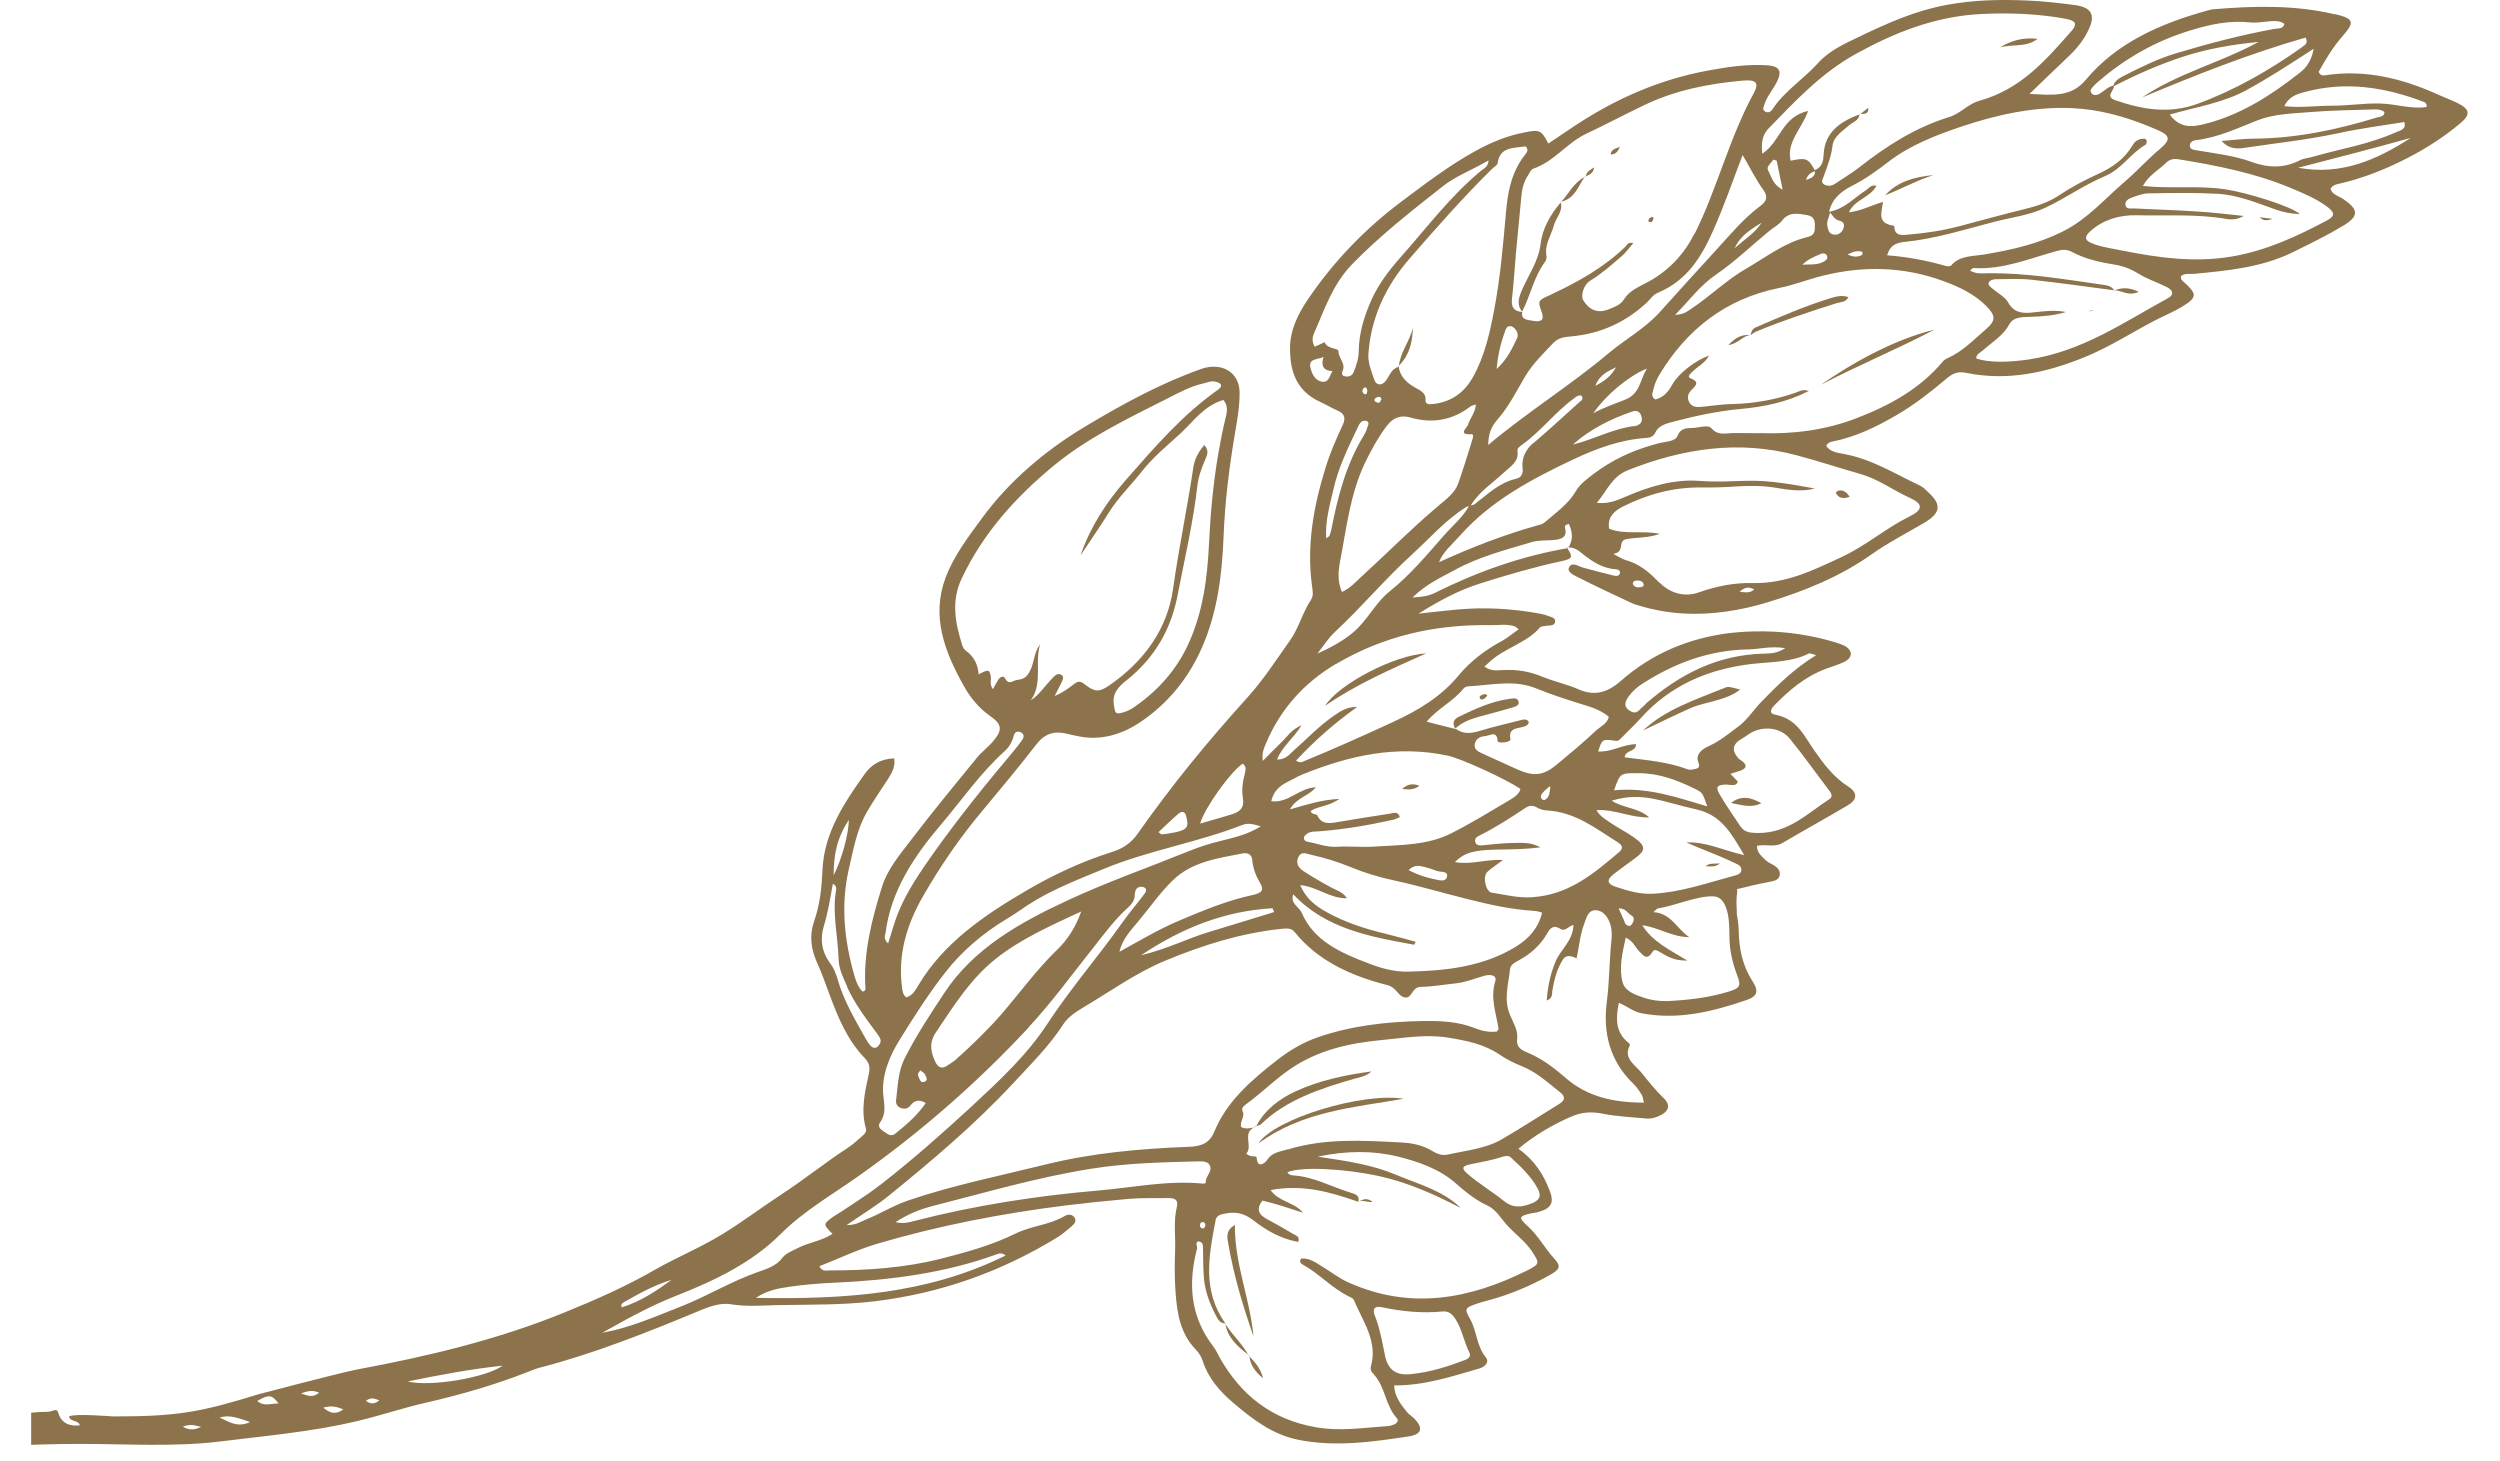 <svg width="77" height="45" viewBox="0 0 77 45" fill="none" xmlns="http://www.w3.org/2000/svg">
<path d="M38.663 34.696L38.681 34.708C38.657 34.712 38.633 34.715 38.606 34.723C38.625 34.715 38.643 34.707 38.665 34.698" fill="#8C734C"/>
<path d="M70.36 0.736C70.326 0.895 70.171 0.872 70.057 0.889C69.025 1.076 68.016 1.343 67.02 1.642C66.452 1.813 65.928 2.073 65.406 2.339C65.27 2.41 65.135 2.49 65.091 2.637C64.926 2.672 64.823 2.793 64.692 2.872C64.614 2.924 64.517 2.955 64.44 2.893C64.331 2.797 64.429 2.718 64.49 2.642C64.536 2.593 64.587 2.547 64.642 2.501C65.466 1.791 66.403 1.256 67.49 0.929C68.079 0.749 68.67 0.623 69.301 0.69C69.477 0.711 69.662 0.677 69.842 0.662C70.022 0.648 70.202 0.619 70.36 0.736ZM66.151 3.877C66.256 3.921 66.361 3.965 66.468 4.011C66.854 4.184 66.855 4.308 66.524 4.589C66.142 4.908 65.808 5.284 65.434 5.603C64.824 6.125 64.3 6.743 63.551 7.121C62.798 7.504 61.977 7.693 61.132 7.835C60.777 7.896 60.358 7.862 60.092 8.179C60.069 8.206 59.982 8.205 59.934 8.192C59.348 8.025 58.752 7.91 58.124 7.863C58.206 7.565 58.396 7.476 58.654 7.452C59.613 7.357 60.522 7.064 61.442 6.827C61.964 6.692 62.5 6.633 62.996 6.398C63.623 6.102 64.181 5.703 64.82 5.431C65.353 5.208 65.609 4.733 66.076 4.462C66.107 4.443 66.127 4.373 66.118 4.334C66.105 4.295 66.081 4.278 66.053 4.273C66.021 4.269 65.983 4.275 65.941 4.283C65.802 4.304 65.73 4.395 65.667 4.499C65.426 4.9 65.056 5.164 64.6 5.368C64.18 5.558 63.771 5.78 63.395 6.032C63.076 6.24 62.727 6.349 62.358 6.44C61.693 6.603 61.034 6.785 60.375 6.96C59.867 7.095 59.351 7.177 58.826 7.221C58.628 7.237 58.361 7.301 58.345 6.987C58.344 6.971 58.326 6.951 58.317 6.948C57.807 6.882 57.952 6.548 57.998 6.218C57.636 6.322 57.342 6.492 56.947 6.54C57.117 6.145 57.616 6.081 57.794 5.722C57.629 5.68 57.565 5.795 57.48 5.854C57.106 6.088 56.819 6.438 56.334 6.523C56.42 6.153 56.664 5.916 57.038 5.725C57.445 5.521 57.818 5.25 58.175 4.975C58.838 4.468 59.622 4.166 60.413 3.898C61.506 3.532 62.636 3.281 63.816 3.33C64.638 3.367 65.407 3.578 66.147 3.876M60.956 3.107C60.614 3.2 60.395 3.494 60.036 3.604C58.992 3.927 58.112 4.492 57.285 5.139C57.043 5.331 56.766 5.491 56.506 5.668C56.408 5.733 56.297 5.735 56.198 5.689C56.065 5.62 56.139 5.518 56.172 5.43C56.279 5.122 56.403 4.82 56.442 4.489C56.473 4.21 56.733 4.053 56.941 3.868C57.058 3.762 57.262 3.714 57.269 3.525C56.649 3.754 56.198 4.099 56.168 4.756C56.157 4.946 56.135 5.148 55.893 5.239C55.691 4.872 55.628 4.851 55.151 4.95C55.015 4.378 55.496 3.967 55.69 3.417C54.876 3.596 54.846 4.362 54.278 4.735C54.243 4.422 54.272 4.167 54.466 3.963C55.288 3.119 56.087 2.251 57.169 1.656C58.352 1.001 59.617 0.498 61.023 0.432C61.889 0.389 62.761 0.422 63.618 0.577C63.938 0.638 63.998 0.738 63.788 0.971C63.008 1.852 62.244 2.75 60.965 3.103M52.19 7.193C51.883 7.808 51.417 8.328 50.755 8.686C50.483 8.834 50.182 8.947 50.011 9.231C49.918 9.385 49.709 9.466 49.524 9.536C49.207 9.656 48.95 9.551 48.763 9.248C48.676 9.109 48.779 8.765 48.971 8.651C49.319 8.441 49.613 8.176 49.916 7.92C50.061 7.802 50.164 7.647 50.307 7.49C50.139 7.439 50.111 7.552 50.053 7.606C49.401 8.237 48.602 8.684 47.766 9.075C47.364 9.26 47.356 9.246 47.488 9.623C47.564 9.842 47.485 9.929 47.225 9.882C47.066 9.851 46.836 9.863 46.886 9.612C46.886 9.612 46.891 9.614 46.895 9.615L46.885 9.61C46.61 9.586 46.543 9.442 46.568 9.209C46.622 8.741 46.651 8.269 46.691 7.797C46.744 7.214 46.801 6.629 46.858 6.045C46.879 5.817 46.932 5.595 47.068 5.393C47.114 5.323 47.152 5.223 47.221 5.197C47.874 4.974 48.245 4.41 48.856 4.12C49.464 3.832 50.057 3.516 50.668 3.226C51.609 2.777 52.632 2.575 53.683 2.482C54.084 2.446 54.187 2.551 54.022 2.86C53.259 4.253 52.899 5.785 52.199 7.196M46.99 4.507C47.108 4.634 47.007 4.713 46.955 4.786C46.547 5.315 46.441 5.913 46.384 6.541C46.295 7.54 46.211 8.548 46.022 9.536C45.888 10.247 45.73 10.975 45.354 11.639C45.093 12.089 44.71 12.378 44.144 12.443C44.034 12.456 43.897 12.466 43.907 12.326C43.924 12.1 43.756 12.035 43.58 11.934C43.321 11.789 43.118 11.587 43.08 11.296C42.848 11.362 42.804 11.566 42.687 11.724C42.562 11.887 42.389 11.879 42.327 11.695C42.241 11.435 42.128 11.181 42.147 10.893C42.227 9.803 42.657 8.846 43.398 7.985C44.222 7.035 45.05 6.094 45.955 5.201C46.015 5.142 46.121 5.088 46.128 5.021C46.192 4.515 46.63 4.564 46.99 4.507ZM45.847 4.943C45.842 5.134 45.696 5.192 45.607 5.266C44.656 6.057 43.941 7.021 43.14 7.921C42.774 8.335 42.456 8.755 42.237 9.245C42.012 9.751 41.857 10.262 41.849 10.809C41.848 11.039 41.775 11.259 41.688 11.474C41.642 11.581 41.525 11.617 41.416 11.588C41.293 11.559 41.339 11.468 41.366 11.389C41.433 11.179 41.222 11.018 41.221 10.805C41.218 10.722 40.862 10.75 40.801 10.539C40.709 10.578 40.616 10.623 40.491 10.679C40.4 10.511 40.419 10.382 40.473 10.261C40.801 9.526 41.038 8.768 41.645 8.139C42.498 7.261 43.464 6.506 44.432 5.742C44.836 5.421 45.346 5.234 45.846 4.94M40.765 10.99C40.674 11.273 40.767 11.42 41.042 11.431C40.949 11.568 40.933 11.784 40.728 11.758C40.503 11.728 40.406 11.512 40.361 11.324C40.288 11.031 40.602 11.081 40.766 10.992M42.435 12.228C42.49 12.211 42.547 12.242 42.547 12.292C42.547 12.329 42.504 12.368 42.478 12.412C42.424 12.395 42.359 12.385 42.344 12.357C42.308 12.288 42.373 12.247 42.435 12.228ZM41.959 12.056C41.971 12.027 41.974 11.969 42.005 11.949C42.066 11.906 42.099 11.963 42.11 12.006C42.116 12.047 42.11 12.114 42.082 12.133C42.031 12.164 41.986 12.122 41.961 12.059M42.725 13.106C42.896 12.872 43.145 12.774 43.424 12.856C44.13 13.06 44.745 12.938 45.298 12.514C45.324 12.492 45.364 12.489 45.456 12.457C45.444 12.709 45.272 12.882 45.215 13.085C45.188 13.17 44.88 13.401 45.324 13.374C45.397 13.37 45.368 13.48 45.349 13.539C45.205 13.991 45.072 14.448 44.911 14.897C44.808 15.184 44.536 15.382 44.307 15.576C43.471 16.278 42.721 17.044 41.921 17.771C41.746 17.933 41.588 18.113 41.332 18.234C41.193 17.915 41.216 17.598 41.271 17.308C41.471 16.282 41.578 15.238 42.035 14.269C42.228 13.868 42.447 13.472 42.721 13.104M42.081 12.963C42.14 12.976 42.163 13.034 42.143 13.083C42.106 13.193 42.074 13.304 42.012 13.401C41.453 14.311 41.201 15.308 41.004 16.315C40.992 16.378 40.973 16.443 40.947 16.502C40.936 16.523 40.9 16.541 40.846 16.581C40.814 16.051 40.956 15.566 41.068 15.08C41.219 14.402 41.526 13.78 41.823 13.153C41.848 13.092 41.885 13.032 41.936 12.987C41.964 12.962 42.035 12.953 42.08 12.961M43.504 17.064C44.036 16.581 44.503 16.034 45.126 15.638C45.159 15.614 45.206 15.597 45.246 15.581C45.06 15.929 44.74 16.188 44.479 16.486C43.95 17.086 43.444 17.7 42.805 18.211C42.344 18.58 42.121 19.112 41.664 19.489C41.345 19.755 40.98 19.948 40.576 20.131C40.758 19.903 40.91 19.654 41.123 19.457C41.95 18.688 42.667 17.823 43.507 17.063M41.151 20.451C42.592 19.6 44.176 19.227 45.889 19.255C46.14 19.261 46.398 19.21 46.645 19.289C46.677 19.299 46.7 19.33 46.775 19.38C46.575 19.521 46.431 19.649 46.264 19.739C45.742 20.019 45.281 20.374 44.926 20.803C44.389 21.454 43.693 21.874 42.906 22.237C41.987 22.663 41.064 23.074 40.125 23.461C40.079 23.48 40.023 23.496 39.917 23.429C40.481 22.818 41.105 22.27 41.801 21.776C41.489 21.761 41.278 21.91 41.065 22.057C40.618 22.366 40.258 22.756 39.855 23.108C39.718 23.226 39.614 23.394 39.333 23.394C39.489 22.988 39.845 22.741 40.087 22.339C39.769 22.472 39.649 22.688 39.481 22.849C39.297 23.028 39.121 23.209 38.894 23.436C38.858 23.208 38.926 23.051 38.992 22.896C39.423 21.877 40.128 21.052 41.143 20.451M39.647 24.086C39.807 24.012 39.956 23.916 40.118 23.852C41.546 23.273 43.018 22.937 44.596 23.275C45.019 23.368 46.398 24.002 46.83 24.3C46.79 24.462 46.635 24.561 46.491 24.645C45.9 24.994 45.317 25.353 44.703 25.664C43.968 26.04 43.13 26.023 42.321 26.075C41.94 26.1 41.558 26.057 41.18 26.081C40.857 26.101 40.58 25.978 40.275 25.927C40.201 25.914 40.147 25.859 40.162 25.788C40.174 25.746 40.22 25.703 40.258 25.677C40.366 25.602 40.496 25.615 40.623 25.605C41.398 25.547 42.166 25.414 42.925 25.245C42.991 25.227 43.051 25.192 43.116 25.165C43.059 24.976 42.914 25.043 42.807 25.061C42.273 25.143 41.735 25.227 41.201 25.319C40.944 25.366 40.706 25.398 40.576 25.118C40.543 25.055 40.391 25.101 40.372 24.978C40.602 24.821 40.922 24.845 41.254 24.605C40.689 24.635 40.255 24.78 39.731 24.929C39.934 24.56 40.312 24.523 40.529 24.247C39.993 24.276 39.691 24.743 39.155 24.677C39.212 24.404 39.389 24.211 39.648 24.089M38.277 23.52C38.393 23.606 38.37 23.72 38.34 23.83C38.269 24.083 38.24 24.345 38.283 24.601C38.327 24.866 38.198 25.001 37.952 25.077C37.65 25.173 37.34 25.256 36.963 25.367C37.11 24.863 37.92 23.75 38.277 23.52ZM36.529 25.123C36.625 25.461 36.575 25.553 36.205 25.634C36.067 25.665 35.927 25.683 35.785 25.698C35.763 25.701 35.734 25.666 35.682 25.63C35.89 25.438 36.084 25.242 36.298 25.061C36.385 24.984 36.489 24.981 36.532 25.122M38.263 25.409C38.454 25.336 38.612 25.388 38.832 25.451C38.44 25.7 38.021 25.794 37.605 25.898C37.252 25.982 36.912 26.094 36.581 26.229C35.345 26.73 34.073 27.176 32.868 27.738C31.385 28.427 29.979 29.223 29.084 30.584C28.649 31.242 28.217 31.899 27.865 32.594C27.657 33.009 27.654 33.452 27.599 33.887C27.586 33.994 27.632 34.083 27.745 34.126C27.857 34.167 27.96 34.151 28.035 34.056C28.153 33.901 28.292 33.843 28.513 33.973C28.265 34.341 27.931 34.629 27.585 34.909C27.453 35.016 27.363 34.945 27.256 34.875C27.134 34.791 27.005 34.71 27.112 34.561C27.302 34.292 27.234 34.023 27.205 33.728C27.15 33.116 27.392 32.535 27.721 32.006C28.155 31.311 28.596 30.613 29.108 29.959C29.616 29.304 30.265 28.748 31.008 28.302C31.234 28.166 31.448 28.016 31.663 27.872C32.389 27.399 33.207 27.09 34.015 26.754C35.39 26.188 36.886 25.949 38.266 25.408M26.086 30.385C26.319 30.915 26.681 31.382 27.028 31.854C27.123 31.987 27.163 32.064 27.074 32.189C26.993 32.301 26.897 32.297 26.813 32.207C26.756 32.147 26.711 32.075 26.669 32.001C26.335 31.408 25.985 30.819 25.8 30.167C25.749 29.996 25.686 29.824 25.574 29.674C25.301 29.313 25.253 28.918 25.378 28.508C25.506 28.089 25.572 27.66 25.652 27.221C25.759 27.277 25.762 27.347 25.753 27.408C25.625 28.124 25.808 28.83 25.829 29.544C25.837 29.841 25.971 30.113 26.093 30.386M28.486 33.09C28.529 33.173 28.604 33.28 28.458 33.325C28.355 33.358 28.325 33.242 28.294 33.174C28.262 33.113 28.267 33.05 28.347 32.966C28.415 33.025 28.468 33.047 28.488 33.086M32.554 29.258C31.923 29.87 31.422 30.566 30.858 31.221C30.423 31.721 29.944 32.185 29.444 32.631C29.368 32.7 29.275 32.752 29.189 32.812C29.014 32.936 28.897 32.884 28.812 32.714C28.666 32.403 28.606 32.121 28.829 31.791C29.374 30.985 29.876 30.16 30.678 29.524C31.457 28.907 32.38 28.503 33.301 28.073C33.143 28.528 32.895 28.932 32.555 29.26M31.682 31.639C32.392 30.875 32.993 30.046 33.633 29.241C33.988 28.791 34.325 28.326 34.762 27.934C34.87 27.838 34.937 27.729 34.949 27.592C34.956 27.528 34.954 27.458 34.986 27.404C35.029 27.322 35.132 27.296 35.218 27.324C35.34 27.364 35.302 27.457 35.255 27.524C35.033 27.82 34.787 28.105 34.573 28.408C33.827 29.463 32.967 30.452 32.258 31.536C31.629 32.498 30.766 33.299 29.907 34.095C29.011 34.919 28.095 35.732 27.119 36.489C26.734 36.789 26.316 37.045 25.911 37.32C25.821 37.378 25.727 37.427 25.642 37.489C25.35 37.706 25.351 37.716 25.642 38.003C25.314 38.222 24.902 38.266 24.56 38.446C24.389 38.535 24.206 38.595 24.084 38.757C23.913 38.984 23.623 39.082 23.358 39.173C22.526 39.461 21.791 39.917 20.976 40.239C20.183 40.548 19.411 40.895 18.55 41.05C19.296 40.629 20.038 40.217 20.855 39.898C22.038 39.432 23.171 38.883 24.052 38.001C24.748 37.304 25.623 36.802 26.433 36.23C28.362 34.867 30.108 33.339 31.685 31.644M20.685 39.419C20.22 39.759 19.736 40.083 19.15 40.268C19.116 40.175 19.158 40.14 19.204 40.114C19.672 39.85 20.137 39.584 20.685 39.419ZM23.288 39.969C23.646 39.734 23.976 39.684 24.292 39.636C24.772 39.563 25.26 39.527 25.747 39.505C27.434 39.426 29.094 39.213 30.676 38.641C30.75 38.617 30.83 38.563 30.975 38.668C28.581 39.857 26.014 40.028 23.286 39.973M26.073 37.734C26.567 37.392 27.002 37.132 27.384 36.82C28.713 35.74 30.02 34.638 31.174 33.398C31.731 32.797 32.317 32.22 32.755 31.54C32.904 31.312 33.15 31.159 33.39 31.014C34.221 30.52 35.003 29.953 35.915 29.578C37.054 29.107 38.233 28.734 39.49 28.606C39.644 28.592 39.769 28.58 39.878 28.71C40.593 29.596 41.613 30.059 42.744 30.345C43.012 30.415 43.053 30.681 43.265 30.721C43.501 30.764 43.472 30.404 43.757 30.396C44.117 30.39 44.477 30.324 44.837 30.288C45.146 30.256 45.428 30.135 45.72 30.053C45.894 30.007 46.113 30.023 46.054 30.227C45.897 30.728 46.075 31.194 46.155 31.674C46.161 31.698 46.131 31.728 46.108 31.771C45.873 31.802 45.637 31.752 45.428 31.668C44.913 31.462 44.369 31.44 43.829 31.447C42.718 31.467 41.622 31.588 40.578 31.952C40.113 32.113 39.704 32.365 39.34 32.646C38.541 33.268 37.781 33.928 37.406 34.845C37.266 35.19 37.033 35.305 36.633 35.321C35.129 35.377 33.627 35.51 32.169 35.875C30.77 36.221 29.354 36.505 27.992 36.967C27.513 37.127 27.098 37.396 26.633 37.577C26.488 37.638 26.359 37.736 26.069 37.733M27.579 37.644C27.966 37.393 28.339 37.244 28.733 37.143C30.352 36.731 31.956 36.258 33.623 35.995C34.714 35.821 35.819 35.797 36.922 35.77C37.059 35.767 37.234 35.771 37.278 35.935C37.319 36.117 37.109 36.252 37.138 36.439C37.138 36.439 37.077 36.458 37.045 36.455C35.962 36.348 34.903 36.576 33.84 36.667C31.927 36.831 30.035 37.124 28.179 37.601C28.011 37.645 27.841 37.702 27.577 37.641M37.434 37.602C37.464 37.444 37.564 37.405 37.764 37.372C38.122 37.31 38.358 37.396 38.622 37.6C38.965 37.865 39.34 38.089 39.788 38.208C39.852 38.222 39.917 38.239 39.983 38.252C40.044 38.094 39.928 38.059 39.844 38.013C39.571 37.854 39.3 37.694 39.022 37.547C38.754 37.406 38.692 37.23 38.88 36.978C39.297 37.074 39.711 37.214 40.132 37.352C39.883 37.031 39.38 37.016 39.136 36.655C40.115 36.468 40.978 36.714 41.836 37.016C41.958 36.948 42.095 37.032 42.281 37.022C42.079 36.863 41.959 36.957 41.836 37.016C41.895 36.805 41.712 36.771 41.563 36.722C40.987 36.544 40.453 36.238 39.823 36.202C39.754 36.197 39.681 36.173 39.653 36.104C40.105 35.921 41.42 35.998 42.445 36.217C43.361 36.414 44.18 36.786 44.991 37.206C44.444 36.666 43.68 36.472 42.983 36.177C42.259 35.873 41.467 35.756 40.586 35.625C41.481 35.436 42.299 35.437 43.056 35.623C43.696 35.78 44.357 36.013 44.856 36.462C45.141 36.715 45.438 36.955 45.793 37.12C46.069 37.247 46.199 37.483 46.371 37.684C46.627 37.982 46.962 38.21 47.181 38.537C47.419 38.903 47.44 38.928 47.035 39.131C45.271 40.009 43.457 40.358 41.54 39.503C41.244 39.374 41.002 39.175 40.732 39.015C40.529 38.891 40.338 38.741 40.076 38.763C40.067 38.774 40.063 38.782 40.058 38.794C40.007 38.897 40.103 38.938 40.161 38.971C40.65 39.248 41.021 39.667 41.529 39.923C41.591 39.955 41.678 39.986 41.698 40.038C41.973 40.693 42.438 41.315 42.227 42.072C42.195 42.183 42.237 42.25 42.313 42.33C42.675 42.725 42.661 43.284 43.027 43.685C43.09 43.756 43.022 43.842 42.928 43.878C42.879 43.899 42.824 43.915 42.77 43.921C42.031 43.971 41.284 44.091 40.55 43.963C39.149 43.727 38.205 42.941 37.575 41.827C37.507 41.711 37.457 41.586 37.377 41.482C36.656 40.548 36.589 39.529 36.868 38.463C36.886 38.389 36.809 38.306 36.889 38.235C37.041 38.239 37.05 38.33 37.052 38.434C37.057 38.725 37.057 39.022 37.076 39.312C37.104 39.742 37.252 40.143 37.455 40.527C37.514 40.641 37.573 40.761 37.74 40.758C37.025 39.755 37.228 38.68 37.437 37.607M37.048 37.639C37.105 37.648 37.133 37.687 37.124 37.742C37.116 37.792 37.1 37.833 37.036 37.839C36.977 37.82 36.957 37.781 36.958 37.733C36.963 37.684 36.986 37.634 37.049 37.641M42.658 41.746C42.626 41.604 42.599 41.457 42.553 41.24C42.507 41.043 42.451 40.776 42.342 40.514C42.271 40.342 42.318 40.207 42.564 40.263C43.179 40.393 43.804 40.456 44.435 40.393C44.611 40.377 44.728 40.473 44.82 40.614C45.034 40.94 45.085 41.32 45.256 41.657C45.312 41.765 45.243 41.841 45.127 41.886C44.592 42.09 44.048 42.264 43.467 42.322C42.984 42.373 42.755 42.192 42.654 41.745M39.656 35.401C39.419 35.473 39.168 35.494 39.025 35.733C38.985 35.8 38.726 36.023 38.706 35.66C38.702 35.594 38.58 35.626 38.513 35.606C38.468 35.591 38.428 35.557 38.383 35.536C38.601 35.306 38.251 34.912 38.623 34.726C38.49 34.752 38.358 34.78 38.231 34.715C38.171 34.541 38.357 34.402 38.273 34.231C38.231 34.151 38.286 34.077 38.366 34.02C38.843 33.675 39.251 33.261 39.743 32.923C40.584 32.348 41.543 32.128 42.569 32.032C43.252 31.969 43.927 31.845 44.621 31.962C45.178 32.053 45.715 32.162 46.183 32.479C46.381 32.615 46.608 32.733 46.837 32.823C47.317 33.01 47.668 33.339 48.048 33.639C48.201 33.76 48.222 33.88 48.035 33.995C47.437 34.361 46.852 34.745 46.244 35.097C45.744 35.384 45.151 35.434 44.591 35.561C44.428 35.595 44.278 35.55 44.13 35.46C43.842 35.28 43.514 35.205 43.16 35.188C41.984 35.127 40.81 35.052 39.665 35.404M46.317 36.988C45.956 36.697 45.541 36.452 45.191 36.147C45.01 35.986 45.032 35.913 45.283 35.861C45.621 35.791 45.96 35.736 46.275 35.628C46.37 35.608 46.456 35.579 46.535 35.651C46.852 35.943 47.161 36.236 47.361 36.608C47.485 36.839 47.422 36.971 47.159 37.071C46.864 37.181 46.608 37.224 46.317 36.988ZM48.233 33.207C47.867 32.891 47.48 32.594 47.01 32.403C46.805 32.319 46.702 32.214 46.728 31.991C46.762 31.723 46.597 31.485 46.501 31.242C46.308 30.769 46.462 30.306 46.511 29.843C46.523 29.716 46.644 29.652 46.752 29.593C47.134 29.389 47.438 29.123 47.645 28.763C47.725 28.621 47.822 28.46 48.06 28.609C48.207 28.703 48.303 28.528 48.462 28.488C48.456 28.967 48.064 29.246 47.909 29.618C47.752 30.002 47.67 30.387 47.638 30.816C47.828 30.743 47.797 30.624 47.811 30.52C47.868 30.183 47.949 29.848 48.142 29.547C48.221 29.424 48.359 29.415 48.558 29.518C48.64 29.163 48.661 28.806 48.789 28.466C48.858 28.282 48.903 28.03 49.15 28.035C49.385 28.041 49.529 28.254 49.598 28.471C49.646 28.63 49.649 28.794 49.632 28.957C49.566 29.589 49.573 30.224 49.489 30.857C49.37 31.798 49.57 32.676 50.322 33.395C50.419 33.489 50.495 33.606 50.565 33.718C50.598 33.769 50.6 33.838 50.633 33.96C49.683 33.963 48.882 33.772 48.228 33.205M49.978 30.26C49.855 29.805 49.971 29.351 50.071 28.878C50.312 28.989 50.354 29.164 50.472 29.283C50.604 29.414 50.721 29.611 50.9 29.313C50.958 29.215 51.053 29.283 51.133 29.327C51.352 29.455 51.569 29.597 51.968 29.585C51.409 29.245 50.896 29.001 50.582 28.498C51.099 28.568 51.495 28.861 52.029 28.864C51.627 28.59 51.483 28.137 50.927 28.093C51.01 28.021 51.029 27.986 51.057 27.981C51.575 27.903 52.264 27.59 52.771 27.607C53.039 27.617 53.159 27.87 53.218 28.156C53.267 28.402 53.264 28.68 53.266 28.828C53.267 29.243 53.352 29.636 53.5 30.023C53.632 30.373 53.605 30.435 53.201 30.554C52.611 30.73 52.002 30.8 51.385 30.832C51.124 30.843 50.867 30.81 50.635 30.731C50.364 30.642 50.051 30.53 49.98 30.263M50.892 27.527C50.493 27.546 50.139 27.434 49.784 27.32C49.487 27.225 49.474 27.098 49.712 26.914C49.921 26.753 50.132 26.603 50.343 26.447C50.695 26.192 50.703 26.063 50.338 25.801C50.099 25.628 49.825 25.499 49.583 25.328C49.447 25.232 49.284 25.149 49.171 24.953C49.738 24.918 50.212 25.189 50.795 25.177C50.465 24.873 50.021 24.901 49.639 24.662C50.107 24.517 50.511 24.523 50.908 24.6C51.349 24.685 51.776 24.827 52.218 24.922C53.027 25.093 53.326 25.676 53.721 26.338C53.049 26.184 52.531 25.915 51.937 25.948C52.419 26.161 52.908 26.331 53.368 26.553C53.479 26.608 53.626 26.645 53.634 26.776C53.645 26.92 53.486 26.953 53.374 26.983C52.558 27.203 51.762 27.483 50.897 27.528M53.617 25.47C53.391 25.136 53.162 24.803 52.961 24.459C52.832 24.232 52.885 24.176 53.167 24.163C53.203 24.161 53.237 24.174 53.275 24.175C53.363 24.179 53.456 24.2 53.511 24.11C53.519 24.096 53.524 24.07 53.517 24.063C53.462 24.002 53.402 23.943 53.297 23.835C53.432 23.792 53.513 23.768 53.596 23.74C53.77 23.677 53.832 23.587 53.673 23.454C53.633 23.42 53.581 23.398 53.547 23.362C53.323 23.114 53.361 22.908 53.661 22.744C53.722 22.711 53.78 22.67 53.837 22.629C54.237 22.343 54.818 22.38 55.121 22.746C55.549 23.269 55.936 23.819 56.344 24.354C56.415 24.446 56.453 24.541 56.347 24.612C55.665 25.054 55.084 25.662 54.14 25.656C53.929 25.653 53.736 25.643 53.618 25.466M53.538 22.377C53.245 22.6 52.963 22.83 52.623 22.983C52.376 23.093 52.222 23.266 52.308 23.476C52.385 23.674 52.269 23.668 52.15 23.698C52.102 23.707 52.035 23.715 51.988 23.698C51.367 23.462 50.704 23.412 50.041 23.326C50.055 23.093 50.386 23.168 50.393 22.921C49.986 22.923 49.631 23.173 49.223 23.145C49.345 22.766 49.346 22.759 49.75 22.816C49.847 22.83 49.877 22.787 49.922 22.744C50.126 22.537 50.337 22.337 50.535 22.119C51.427 21.127 52.597 20.6 53.984 20.447C54.576 20.381 55.181 20.398 55.725 20.123C55.746 20.114 55.793 20.138 55.937 20.179C55.25 20.602 54.759 21.095 54.271 21.593C54.02 21.847 53.84 22.149 53.542 22.378M54.986 19.963C54.719 20.136 54.511 20.125 54.316 20.132C52.87 20.171 51.725 20.783 50.717 21.651C50.679 21.687 50.65 21.733 50.608 21.761C50.495 21.846 50.42 22.026 50.212 21.9C49.973 21.757 50.062 21.588 50.174 21.436C50.285 21.289 50.418 21.162 50.588 21.057C51.568 20.43 52.631 20.021 53.855 20.002C54.189 19.997 54.524 19.89 54.986 19.963ZM50.44 23.814C51.082 23.808 51.643 24.022 52.185 24.287C52.446 24.414 52.44 24.424 52.583 24.836C51.644 24.558 50.751 24.24 49.712 24.341C49.905 23.801 49.904 23.815 50.44 23.814ZM47.491 24.614C47.412 24.526 47.462 24.441 47.725 24.219C47.731 24.23 47.756 24.243 47.751 24.255C47.721 24.392 47.741 24.546 47.585 24.635C47.566 24.65 47.51 24.636 47.488 24.615M50.008 28.323C49.965 28.219 49.917 28.118 49.855 27.979C50.067 27.967 50.128 28.128 50.245 28.194C50.348 28.248 50.331 28.36 50.27 28.453C50.254 28.48 50.223 28.513 50.199 28.517C50.054 28.52 50.047 28.412 50.011 28.322M39.194 27.977C39.213 28.013 39.227 28.054 39.242 28.092C38.575 28.294 37.912 28.504 37.246 28.702C36.577 28.902 35.962 29.227 35.141 29.423C36.421 28.572 37.718 28.059 39.193 27.974M34.478 29.316C34.562 28.936 34.832 28.647 35.078 28.355C35.426 27.942 35.725 27.499 36.122 27.114C36.715 26.538 37.5 26.438 38.275 26.285C38.453 26.252 38.561 26.338 38.57 26.493C38.592 26.737 38.671 26.96 38.805 27.184C38.937 27.402 38.883 27.5 38.593 27.563C37.794 27.736 37.06 28.041 36.319 28.355C35.677 28.627 35.093 28.977 34.475 29.317M44.571 26.986C44.536 27.193 44.309 27.102 44.168 27.077C43.905 27.025 43.654 26.938 43.384 26.801C43.566 26.617 43.727 26.668 43.881 26.704C44.001 26.732 44.119 26.773 44.237 26.819C44.357 26.87 44.596 26.817 44.572 26.989M47.271 28.056C47.341 28.06 47.41 28.085 47.497 28.109C47.385 28.579 47.093 28.913 46.674 29.167C45.667 29.778 44.518 29.905 43.348 29.926C42.946 29.933 42.554 29.827 42.188 29.686C41.313 29.358 40.465 28.987 40.093 28.113C40.014 27.93 39.731 27.833 39.832 27.544C40.823 28.601 42.192 28.854 43.559 29.098C43.574 29.068 43.587 29.036 43.602 29.006C43.301 28.926 43.001 28.839 42.701 28.766C42.063 28.614 41.452 28.418 40.891 28.11C40.534 27.915 40.219 27.682 40.049 27.261C40.579 27.315 40.952 27.672 41.486 27.668C41.368 27.477 41.174 27.427 41.012 27.34C40.716 27.18 40.427 27.014 40.148 26.831C39.944 26.697 39.909 26.536 40.008 26.366C40.095 26.215 40.26 26.301 40.399 26.331C40.803 26.424 41.197 26.54 41.576 26.698C42.019 26.881 42.482 27.021 42.962 27.123C43.715 27.287 44.455 27.507 45.204 27.693C45.886 27.866 46.568 28.016 47.275 28.057M47.444 26.099C47.144 25.924 46.81 25.96 46.487 25.967C46.213 25.973 45.944 26.012 45.674 26.034C45.584 26.041 45.485 26.052 45.446 25.954C45.404 25.86 45.46 25.786 45.541 25.748C46.049 25.498 46.517 25.194 46.983 24.884C47.098 24.809 47.203 24.795 47.33 24.867C47.42 24.917 47.531 24.958 47.635 24.962C48.525 25.008 49.151 25.522 49.832 25.945C50.011 26.059 49.975 26.156 49.855 26.257C49.084 26.904 48.33 27.561 47.18 27.635C46.748 27.663 46.355 27.555 45.949 27.495C45.76 27.47 45.657 26.997 45.808 26.856C45.932 26.74 46.08 26.65 46.295 26.486C45.742 26.461 45.294 26.645 44.81 26.551C45.103 26.263 45.387 26.181 46.096 26.168C46.542 26.16 46.991 26.157 47.444 26.099ZM49.551 22.079C49.505 22.294 49.287 22.379 49.146 22.512C48.761 22.876 48.346 23.219 47.935 23.56C47.539 23.888 47.237 23.92 46.755 23.707C46.384 23.542 46.013 23.369 45.641 23.201C45.509 23.142 45.389 23.07 45.425 22.907C45.457 22.752 45.584 22.685 45.731 22.674C45.877 22.667 46.104 22.481 46.126 22.819C46.133 22.914 46.542 22.864 46.522 22.768C46.438 22.367 46.812 22.457 47.005 22.353C47.054 22.325 47.083 22.293 47.087 22.237C47.021 22.123 46.91 22.163 46.81 22.188C46.392 22.292 45.971 22.391 45.56 22.516C45.306 22.592 45.081 22.612 44.861 22.465C44.859 22.459 44.856 22.453 44.853 22.448C44.853 22.448 44.847 22.451 44.844 22.452C44.844 22.452 44.854 22.457 44.855 22.46C44.563 22.387 44.268 22.311 43.941 22.229C44.266 21.829 44.769 21.599 45.078 21.205C45.108 21.169 45.17 21.143 45.22 21.139C45.919 21.106 46.623 20.923 47.306 21.2C47.816 21.409 48.345 21.575 48.875 21.738C49.111 21.808 49.342 21.907 49.548 22.073M43.502 18.405C43.914 18 44.372 17.791 44.811 17.553C45.547 17.15 46.367 16.938 47.169 16.699C47.384 16.636 47.598 16.651 47.814 16.635C48.083 16.617 48.287 16.555 48.201 16.253C48.186 16.202 48.216 16.159 48.322 16.138C48.436 16.388 48.461 16.631 48.298 16.881C46.848 17.128 45.492 17.615 44.204 18.256C44.004 18.354 43.808 18.388 43.501 18.402M50.616 17.973C50.654 18.061 50.568 18.084 50.497 18.09C50.401 18.1 50.321 18.069 50.289 17.978C50.292 17.919 50.334 17.885 50.389 17.882C50.482 17.873 50.579 17.887 50.616 17.973ZM51.096 17.937C50.795 17.617 50.492 17.366 50.055 17.245C49.97 17.22 49.899 17.169 49.689 17.061C50.073 16.998 49.806 16.657 50.094 16.605C50.288 16.567 50.49 16.567 50.687 16.541C50.829 16.526 50.971 16.497 51.12 16.444C50.617 16.328 50.074 16.481 49.562 16.287C49.507 15.973 49.662 15.766 49.98 15.605C50.738 15.223 51.542 15.002 52.414 15.014C52.776 15.018 53.136 15.009 53.5 14.981C53.896 14.957 54.293 14.956 54.688 15.023C55.086 15.089 55.49 15.153 55.899 15.046C55.209 14.923 54.526 14.791 53.823 14.808C53.334 14.821 52.847 14.85 52.355 14.812C51.528 14.751 50.78 14.993 50.056 15.303C49.791 15.415 49.545 15.525 49.181 15.488C49.502 15.117 49.633 14.684 50.146 14.479C51.826 13.815 53.547 13.546 55.331 14.021C55.987 14.195 56.635 14.41 57.289 14.595C57.852 14.754 58.299 15.096 58.814 15.33C59.243 15.521 59.229 15.703 58.814 15.907C58.079 16.269 57.476 16.805 56.733 17.151C55.869 17.553 55.015 17.982 53.986 17.958C53.424 17.943 52.866 18.053 52.334 18.242C51.839 18.422 51.387 18.23 51.105 17.933M53.579 18.227C53.7 18.115 53.836 18.044 54.029 18.156C53.887 18.286 53.73 18.237 53.579 18.227ZM56.365 6.547C56.451 6.633 56.495 6.76 56.647 6.794C56.803 6.833 56.822 6.943 56.767 7.061C56.717 7.173 56.612 7.247 56.473 7.225C56.32 7.198 56.31 7.07 56.283 6.96C56.251 6.811 56.342 6.682 56.364 6.545M53.428 7.643C53.568 7.342 53.764 7.155 54.256 6.861C54.063 7.168 53.741 7.364 53.428 7.643ZM57.353 7.757C57.382 7.813 57.366 7.853 57.312 7.873C57.195 7.915 57.079 7.923 56.907 7.836C57.083 7.749 57.212 7.709 57.352 7.755M56.062 7.826C56.154 7.787 56.242 7.798 56.277 7.894C56.301 7.962 56.248 8.011 56.186 8.051C55.98 8.174 55.739 8.137 55.515 8.153C55.675 7.992 55.864 7.909 56.06 7.83M53.81 8.257C53.18 8.619 52.684 9.114 52.091 9.511C51.978 9.582 51.88 9.683 51.592 9.699C52.049 9.235 52.36 8.794 52.85 8.46C53.437 8.058 53.943 7.566 54.49 7.117C54.621 7.008 54.791 6.924 54.886 6.796C55.1 6.514 55.384 6.577 55.668 6.627C55.871 6.663 55.902 6.802 55.898 6.963C55.9 7.117 55.893 7.248 55.679 7.298C54.962 7.47 54.416 7.908 53.81 8.257ZM47.226 13.643C46.967 13.86 46.861 14.154 46.895 14.414C46.923 14.621 46.829 14.714 46.702 14.744C46.168 14.87 45.821 15.221 45.424 15.526C45.392 15.55 45.341 15.561 45.3 15.568C45.548 15.15 45.976 14.876 46.333 14.544C46.533 14.359 46.786 14.212 46.738 13.902C46.722 13.814 46.8 13.754 46.871 13.704C47.463 13.284 47.884 12.706 48.471 12.277C48.54 12.228 48.598 12.16 48.708 12.185C48.802 12.301 48.676 12.354 48.613 12.414C48.154 12.829 47.703 13.247 47.229 13.649M50.55 12.807C50.586 12.927 50.581 13.034 50.441 13.096C50.425 13.102 50.408 13.113 50.392 13.117C49.696 13.185 49.108 13.533 48.441 13.694C48.962 13.23 49.585 12.914 50.258 12.68C50.401 12.63 50.508 12.669 50.55 12.807ZM49.134 11.885C49.28 11.523 49.536 11.432 49.774 11.312C49.648 11.538 49.475 11.711 49.134 11.885ZM50.722 11.354C50.498 11.732 50.514 12.13 50.046 12.313C49.719 12.443 49.385 12.556 49.072 12.728C49.474 12.151 50.157 11.588 50.718 11.352M46.682 10.15C46.746 10.238 46.766 10.335 46.721 10.428C46.572 10.733 46.438 11.046 46.097 11.365C46.137 10.892 46.236 10.527 46.368 10.167C46.389 10.108 46.426 10.041 46.511 10.046C46.587 10.048 46.639 10.098 46.679 10.152M47.858 10.552C47.997 10.403 48.191 10.379 48.396 10.361C49.317 10.278 50.083 9.913 50.723 9.318C50.834 9.214 50.91 9.077 51.068 9.014C51.977 8.633 52.411 7.894 52.758 7.117C53.102 6.349 53.373 5.556 53.673 4.776C53.897 5.151 54.072 5.523 54.318 5.859C54.471 6.075 54.397 6.214 54.201 6.357C53.683 6.747 53.287 7.233 52.862 7.695C52.276 8.336 51.693 8.975 51.116 9.619C50.663 10.119 50.052 10.453 49.538 10.885C48.377 11.864 47.062 12.676 45.837 13.705C45.838 13.374 45.935 13.134 46.105 12.942C46.471 12.528 46.705 12.052 46.974 11.595C47.206 11.204 47.539 10.885 47.853 10.551M55.901 5.27C55.913 5.43 55.796 5.486 55.627 5.543C55.67 5.38 55.775 5.316 55.901 5.27ZM54.902 5.837C54.61 5.7 54.564 5.445 54.456 5.244C54.395 5.128 54.553 5.028 54.616 4.917C54.651 4.926 54.686 4.935 54.722 4.947L54.904 5.84L54.902 5.837ZM54.218 13.343C53.947 13.335 53.675 13.344 53.401 13.338C53.167 13.334 52.923 13.436 52.715 13.193C52.606 13.07 52.337 13.172 52.139 13.181C51.95 13.186 51.764 13.183 51.672 13.417C51.606 13.593 51.342 13.596 51.153 13.638C51.072 13.655 50.997 13.677 50.916 13.701C50.244 13.888 49.635 14.18 49.09 14.591C48.88 14.75 48.663 14.908 48.536 15.127C48.31 15.522 47.925 15.785 47.584 16.083C47.514 16.143 47.431 16.164 47.341 16.185C46.304 16.478 45.309 16.864 44.321 17.316C44.449 16.985 44.737 16.76 44.968 16.497C45.903 15.437 47.158 14.762 48.46 14.149C49.168 13.815 49.903 13.541 50.715 13.488C50.758 13.483 50.796 13.477 50.834 13.464C50.896 13.439 50.947 13.4 50.975 13.338C51.078 13.109 51.309 13.049 51.533 12.989C52.214 12.812 52.896 12.661 53.605 12.597C54.325 12.531 55.029 12.392 55.713 12.041C55.507 11.975 55.393 12.067 55.269 12.109C54.651 12.314 54.018 12.431 53.357 12.444C53.053 12.45 52.746 12.494 52.441 12.528C52.285 12.546 52.133 12.542 52.049 12.422C51.955 12.286 51.97 12.141 52.093 12.015C52.212 11.891 52.375 11.772 52.068 11.651C51.951 11.605 52.068 11.506 52.12 11.454C52.288 11.285 52.525 11.179 52.638 10.949C52.205 11.111 51.693 11.504 51.506 11.846C51.389 12.061 51.247 12.235 50.983 12.305C50.844 12.218 50.895 12.106 50.924 11.995C50.962 11.817 51.039 11.653 51.139 11.493C51.954 10.166 53.126 9.208 54.796 8.87C55.261 8.776 55.679 8.608 56.124 8.496C57.379 8.182 58.628 8.206 59.851 8.655C60.346 8.836 60.801 9.054 61.163 9.412C61.474 9.724 61.485 9.868 61.153 10.152C60.786 10.465 60.458 10.822 59.991 11.028C59.929 11.053 59.869 11.096 59.828 11.147C59.145 11.963 58.215 12.484 57.186 12.879C56.24 13.245 55.24 13.377 54.209 13.34M60.867 11.046C60.863 10.909 60.995 10.86 61.083 10.783C61.362 10.534 61.701 10.335 61.885 9.994C62.015 9.747 62.311 9.768 62.556 9.757C62.919 9.747 63.275 9.719 63.631 9.61C63.312 9.544 62.99 9.581 62.672 9.617C62.333 9.658 62.042 9.661 61.852 9.316C61.752 9.138 61.52 9.023 61.349 8.875C61.287 8.82 61.204 8.754 61.273 8.67C61.311 8.628 61.398 8.601 61.465 8.6C61.827 8.597 62.196 8.577 62.552 8.614C63.407 8.708 64.261 8.829 65.114 8.941C65.116 8.944 65.117 8.947 65.12 8.952C65.126 8.949 65.135 8.946 65.142 8.943C65.142 8.943 65.135 8.946 65.129 8.941C65.126 8.943 65.117 8.94 65.113 8.938C65.026 8.792 64.862 8.787 64.706 8.761C63.561 8.599 62.422 8.405 61.253 8.415C61.069 8.415 60.86 8.452 60.676 8.33C60.732 8.293 60.761 8.254 60.788 8.256C61.702 8.312 62.515 7.957 63.36 7.728C63.53 7.68 63.669 7.68 63.82 7.761C64.23 7.981 64.687 8.08 65.153 8.155C65.424 8.2 65.659 8.3 65.891 8.443C66.155 8.606 66.469 8.704 66.751 8.849C66.92 8.937 66.981 9.07 66.768 9.187C65.409 9.928 64.135 10.82 62.502 11.069C61.862 11.165 61.257 11.176 60.864 11.04M64.499 7.517C64.194 7.419 64.179 7.297 64.409 7.096C64.797 6.761 65.29 6.619 65.802 6.63C66.724 6.652 67.65 6.585 68.563 6.742C68.74 6.773 68.922 6.761 69.105 6.651C68.634 6.604 68.168 6.543 67.696 6.515C67.047 6.473 66.396 6.452 65.746 6.421C65.644 6.413 65.506 6.457 65.468 6.334C65.428 6.199 65.554 6.123 65.667 6.082C65.835 6.022 66.013 5.954 66.187 5.956C66.893 5.943 67.599 5.931 68.305 5.969C68.946 6.005 69.527 6.257 70.117 6.463C70.335 6.536 70.556 6.586 70.834 6.594C70.597 6.362 69.211 5.931 68.528 5.829C67.707 5.707 66.871 5.821 66 5.727C66.198 5.377 66.511 5.222 66.738 4.995C66.828 4.907 66.958 4.883 67.092 4.904C68.288 5.098 69.468 5.333 70.575 5.798C70.953 5.957 71.33 6.113 71.658 6.354C71.915 6.539 71.932 6.651 71.665 6.793C70.741 7.282 69.803 7.722 68.727 7.903C67.588 8.093 66.493 7.941 65.394 7.723C65.094 7.666 64.787 7.616 64.499 7.524M69.347 4.986C68.807 4.79 68.228 4.729 67.659 4.63C67.571 4.612 67.465 4.61 67.449 4.508C67.432 4.387 67.529 4.329 67.645 4.315C68.323 4.233 68.914 3.948 69.531 3.706C70.048 3.503 70.626 3.497 71.183 3.45C71.829 3.395 72.485 3.394 73.136 3.37C73.244 3.369 73.35 3.378 73.44 3.449C73.444 3.596 73.306 3.589 73.219 3.616C71.98 3.997 70.713 4.264 69.392 4.271C69.072 4.274 68.749 4.318 68.428 4.341C68.641 4.593 68.898 4.59 69.141 4.552C70.105 4.408 71.075 4.305 72.03 4.101C72.693 3.954 73.372 3.869 74.054 3.759C74.12 3.988 73.928 4.014 73.794 4.074C72.974 4.445 72.075 4.585 71.215 4.834C71.093 4.868 70.959 4.877 70.851 4.929C70.359 5.186 69.866 5.177 69.349 4.988M70.784 5.167C71.944 4.866 73.102 4.57 74.251 4.247C73.215 4.917 72.118 5.411 70.784 5.167ZM73.308 3.187C72.814 3.175 72.331 3.256 71.839 3.255C71.359 3.254 70.879 3.327 70.355 3.27C70.487 2.991 70.729 2.9 70.957 2.842C72.232 2.487 73.459 2.684 74.659 3.14C74.691 3.151 74.715 3.181 74.732 3.208C74.742 3.22 74.737 3.239 74.743 3.294C74.257 3.37 73.789 3.198 73.312 3.189M70.838 2.237C69.951 2.933 69.003 3.556 67.839 3.835C67.465 3.924 67.121 3.926 66.829 3.529C67.651 3.292 68.458 3.17 69.164 2.79C69.858 2.415 70.513 1.985 71.263 1.501C71.196 1.857 71.047 2.075 70.841 2.235M70.89 1.462C69.902 2.16 68.856 2.767 67.684 3.197C66.805 3.519 65.982 3.371 65.152 3.087C64.829 2.976 65.111 2.797 65.111 2.652C65.799 2.296 66.508 1.985 67.255 1.74C67.999 1.499 68.768 1.369 69.564 1.292C68.402 1.928 67.07 2.259 65.978 3.001C67.626 2.31 69.283 1.653 71.01 1.158C71.113 1.335 70.974 1.4 70.886 1.46M27.357 29.062C27.195 28.91 27.262 28.815 27.276 28.725C27.439 27.451 28.137 26.389 28.979 25.401C29.626 24.64 30.186 23.818 30.945 23.135C31.087 23.005 31.177 22.845 31.222 22.664C31.248 22.576 31.298 22.508 31.407 22.543C31.537 22.583 31.556 22.68 31.491 22.778C31.408 22.9 31.314 23.021 31.214 23.14C30.351 24.164 29.512 25.208 28.742 26.29C28.345 26.855 27.954 27.424 27.688 28.052C27.554 28.365 27.473 28.693 27.351 29.065M30.582 21.228C30.468 21.073 30.536 20.943 30.515 20.83C30.478 20.616 30.445 20.61 30.142 20.77C30.121 20.476 30.006 20.226 29.75 20.043C29.697 20.005 29.659 19.94 29.639 19.88C29.425 19.2 29.289 18.525 29.616 17.827C30.264 16.451 31.256 15.327 32.484 14.319C33.533 13.464 34.753 12.882 35.965 12.269C36.328 12.086 36.681 11.891 37.095 11.802C37.199 11.778 37.3 11.726 37.41 11.751C37.477 11.764 37.564 11.788 37.596 11.835C37.636 11.889 37.585 11.951 37.523 11.997C36.4 12.789 35.538 13.802 34.666 14.795C34.063 15.484 33.574 16.246 33.281 17.105C33.573 16.665 33.877 16.23 34.155 15.783C34.439 15.326 34.837 14.943 35.168 14.521C35.516 14.078 35.962 13.715 36.378 13.332C36.772 12.964 37.084 12.495 37.682 12.319C37.841 12.509 37.788 12.71 37.743 12.891C37.656 13.258 37.583 13.623 37.52 13.994C37.366 14.896 37.282 15.806 37.239 16.719C37.188 17.8 37.055 18.859 36.586 19.869C36.233 20.621 35.696 21.241 34.985 21.742C34.87 21.824 34.751 21.898 34.61 21.937C34.343 22.015 34.349 21.968 34.308 21.709C34.248 21.342 34.464 21.137 34.72 20.935C35.584 20.245 36.069 19.357 36.264 18.36C36.484 17.224 36.752 16.092 36.882 14.94C36.913 14.681 37.002 14.434 37.107 14.188C37.141 14.109 37.178 14.036 37.188 13.954C37.195 13.881 37.175 13.798 37.094 13.707C36.903 13.925 36.788 14.152 36.752 14.414C36.567 15.656 36.306 16.887 36.131 18.132C35.957 19.366 35.254 20.36 34.155 21.118C33.855 21.321 33.712 21.32 33.399 21.07C33.258 20.957 33.185 20.991 33.083 21.067C32.905 21.203 32.731 21.337 32.483 21.437C32.557 21.291 32.635 21.144 32.707 20.995C32.746 20.918 32.775 20.828 32.677 20.778C32.58 20.728 32.503 20.797 32.444 20.856C32.326 20.976 32.219 21.109 32.106 21.237C32.003 21.358 31.898 21.473 31.747 21.573C32.132 21.027 31.858 20.413 32.036 19.852C31.835 20.101 31.863 20.407 31.719 20.673C31.631 20.835 31.551 20.919 31.33 20.941C31.188 20.957 31.073 21.12 30.954 20.889C30.907 20.798 30.797 20.854 30.746 20.936C30.695 21.018 30.649 21.105 30.577 21.233M25.676 26.958C25.677 26.323 25.776 25.812 26.145 25.252C26.136 25.711 25.921 26.483 25.676 26.958ZM15.48 42.063C14.976 42.43 13.258 42.724 12.556 42.549C13.552 42.345 14.499 42.167 15.48 42.063ZM11.681 43.132C11.545 43.247 11.425 43.253 11.268 43.147C11.422 43.031 11.54 43.07 11.681 43.132ZM9.829 42.895C9.633 43.059 9.484 42.989 9.271 42.917C9.481 42.839 9.63 42.807 9.829 42.895ZM9.956 43.356C10.178 43.293 10.352 43.311 10.573 43.411C10.327 43.588 10.158 43.521 9.956 43.356ZM8.58 43.227C8.357 43.222 8.121 43.331 7.925 43.15C8.278 42.941 8.374 42.952 8.58 43.227ZM7.704 43.8C7.284 43.989 7.035 43.769 6.759 43.663C7.074 43.561 7.348 43.679 7.704 43.8ZM6.195 43.949C6.03 44.022 5.864 44.078 5.63 43.943C5.864 43.845 6.031 43.907 6.195 43.949ZM71.933 0.444C71.933 0.444 71.895 0.436 71.879 0.433C70.667 0.151 69.435 0.181 68.201 0.283C68.131 0.285 68.059 0.305 67.99 0.324C66.52 0.728 65.185 1.328 64.242 2.459C63.788 3.001 63.221 2.928 62.509 2.892C62.96 2.46 63.335 2.093 63.72 1.729C63.985 1.48 64.201 1.203 64.345 0.88C64.54 0.447 64.408 0.222 63.898 0.155C63.414 0.091 62.928 0.035 62.442 0.016C61.609 -0.02 60.782 -0.004 59.951 0.152C58.986 0.33 58.138 0.712 57.288 1.119C56.829 1.339 56.345 1.555 56.007 1.93C55.563 2.427 54.968 2.798 54.6 3.354C54.548 3.426 54.487 3.489 54.38 3.443C54.27 3.391 54.314 3.308 54.338 3.231C54.422 2.959 54.627 2.741 54.746 2.486C54.892 2.168 54.788 2.032 54.413 2.01C53.809 1.973 53.216 2.06 52.635 2.168C51.096 2.446 49.724 3.061 48.47 3.897C48.211 4.07 47.953 4.246 47.688 4.421C47.472 4.005 47.423 3.982 46.945 4.081C46.41 4.183 45.929 4.385 45.453 4.645C44.628 5.099 43.901 5.657 43.163 6.209C42.011 7.074 41.05 8.084 40.272 9.238C39.967 9.69 39.736 10.178 39.733 10.706C39.729 11.393 39.898 12.035 40.675 12.385C40.855 12.464 41.019 12.571 41.197 12.646C41.429 12.747 41.448 12.891 41.355 13.089C41.151 13.526 40.961 13.963 40.823 14.419C40.456 15.606 40.241 16.804 40.409 18.037C40.427 18.181 40.467 18.337 40.379 18.472C40.118 18.865 40.007 19.33 39.745 19.707C39.318 20.308 38.921 20.93 38.418 21.485C37.825 22.142 37.245 22.811 36.69 23.496C36.113 24.207 35.564 24.933 35.042 25.676C34.845 25.961 34.586 26.134 34.257 26.238C33.31 26.537 32.429 26.95 31.59 27.443C30.29 28.204 29.076 29.044 28.312 30.303C28.217 30.461 28.129 30.653 27.913 30.72C27.802 30.628 27.8 30.524 27.785 30.429C27.646 29.424 27.922 28.481 28.43 27.603C28.959 26.679 29.566 25.796 30.268 24.959C30.832 24.283 31.395 23.605 31.934 22.91C32.181 22.597 32.476 22.5 32.87 22.602C32.975 22.632 33.081 22.648 33.187 22.671C33.918 22.831 34.579 22.608 35.132 22.235C36.001 21.647 36.617 20.862 37.02 19.947C37.498 18.852 37.64 17.702 37.685 16.545C37.726 15.454 37.862 14.371 38.046 13.294C38.114 12.891 38.185 12.486 38.179 12.077C38.172 11.462 37.62 11.143 36.999 11.363C35.726 11.815 34.559 12.457 33.432 13.132C32.179 13.883 31.082 14.819 30.241 15.965C29.812 16.549 29.369 17.134 29.12 17.802C28.677 18.994 29.099 20.083 29.69 21.135C29.885 21.482 30.136 21.799 30.491 22.049C30.865 22.308 30.883 22.479 30.596 22.822C30.443 23.005 30.242 23.153 30.092 23.334C29.407 24.175 28.713 25.013 28.06 25.871C27.716 26.322 27.333 26.769 27.164 27.317C26.846 28.338 26.583 29.37 26.656 30.443C26.66 30.489 26.639 30.535 26.562 30.537C26.429 30.404 26.37 30.232 26.317 30.058C26.006 28.974 25.888 27.878 26.144 26.768C26.285 26.165 26.386 25.549 26.709 24.995C26.904 24.663 27.121 24.343 27.333 24.021C27.466 23.817 27.587 23.607 27.539 23.357C27.105 23.374 26.828 23.568 26.64 23.829C25.993 24.735 25.386 25.654 25.333 26.781C25.31 27.314 25.259 27.852 25.075 28.371C24.922 28.807 24.976 29.243 25.172 29.664C25.316 29.979 25.426 30.307 25.549 30.63C25.807 31.323 26.084 32.017 26.63 32.585C26.776 32.736 26.803 32.874 26.76 33.074C26.642 33.626 26.506 34.18 26.668 34.747C26.697 34.839 26.653 34.905 26.586 34.964C26.427 35.098 26.282 35.246 26.104 35.358C25.401 35.818 24.752 36.343 24.051 36.799C23.435 37.203 22.855 37.645 22.221 38.029C21.558 38.435 20.83 38.73 20.16 39.115C19.27 39.627 18.327 40.042 17.373 40.429C15.33 41.262 13.175 41.777 10.982 42.183C10.403 42.3 7.964 42.943 7.964 42.943C6.155 43.501 5.461 43.626 3.488 43.626C3.348 43.617 2.283 43.533 2.125 43.626C2.172 43.81 2.405 43.725 2.461 43.898C2.214 43.934 1.896 43.88 1.794 43.511C1.747 43.348 1.619 43.485 1.461 43.484C1.312 43.479 0.96 43.511 0.96 43.511L0.96 44.5C0.96 44.5 1.703 44.472 2.461 44.472C3.845 44.472 5.385 44.57 6.755 44.4C8.172 44.225 9.6 44.102 10.993 43.772C11.714 43.601 12.409 43.364 13.13 43.2C14.185 42.957 15.22 42.662 16.217 42.271C16.35 42.222 16.479 42.161 16.619 42.126C18.297 41.69 19.888 41.056 21.468 40.401C21.798 40.263 22.152 40.114 22.512 40.172C22.987 40.25 23.454 40.21 23.924 40.198C24.938 40.179 25.95 40.2 26.962 40.077C29.018 39.826 30.878 39.147 32.582 38.102C32.73 38.01 32.859 37.892 32.993 37.781C33.09 37.7 33.177 37.607 33.083 37.484C33.032 37.421 32.959 37.404 32.89 37.416C32.855 37.421 32.818 37.436 32.79 37.455C32.326 37.73 31.758 37.756 31.278 37.994C30.555 38.351 29.778 38.565 28.99 38.767C27.859 39.052 26.707 39.13 25.541 39.129C25.437 39.132 25.322 39.17 25.237 39C25.83 38.768 26.405 38.49 27.016 38.308C28.922 37.746 30.869 37.372 32.844 37.125C33.49 37.047 34.141 36.98 34.791 36.923C35.187 36.892 35.588 36.907 35.987 36.901C36.191 36.897 36.297 36.964 36.248 37.167C36.137 37.618 36.212 38.073 36.193 38.527C36.175 38.963 36.177 39.408 36.21 39.84C36.257 40.452 36.351 41.074 36.836 41.573C36.925 41.667 37.005 41.792 37.041 41.912C37.207 42.434 37.561 42.849 37.983 43.206C38.564 43.699 39.178 44.181 39.979 44.344C41.115 44.574 42.254 44.414 43.38 44.243C43.794 44.181 43.841 43.982 43.565 43.696C43.494 43.624 43.397 43.567 43.334 43.489C43.133 43.246 42.95 42.995 42.94 42.671C43.884 42.677 44.718 42.392 45.564 42.149C45.731 42.102 45.883 41.955 45.767 41.811C45.473 41.454 45.491 41.004 45.28 40.627C45.098 40.305 45.112 40.282 45.507 40.147C45.609 40.111 45.716 40.086 45.817 40.057C46.499 39.876 47.139 39.605 47.74 39.268C48.04 39.102 48.089 39.001 47.877 38.772C47.576 38.446 47.381 38.055 47.04 37.752C46.757 37.502 46.786 37.45 47.174 37.368C47.225 37.357 47.28 37.354 47.333 37.342C47.781 37.229 47.882 37.055 47.726 36.661C47.535 36.163 47.251 35.722 46.766 35.381C47.278 34.958 47.821 34.639 48.41 34.385C48.71 34.256 49.019 34.231 49.359 34.301C49.799 34.39 50.254 34.406 50.704 34.45C50.831 34.464 50.954 34.433 51.074 34.383C51.401 34.246 51.477 34.045 51.234 33.816C50.986 33.576 50.777 33.312 50.566 33.049C50.371 32.803 49.988 32.606 50.196 32.205C50.223 32.15 50.133 32.099 50.083 32.053C49.742 31.72 49.775 31.328 49.861 30.887C50.128 30.998 50.307 31.162 50.569 31.211C51.702 31.422 52.759 31.154 53.795 30.801C54.134 30.683 54.175 30.523 53.973 30.213C53.662 29.729 53.562 29.21 53.552 28.664C53.551 28.489 53.523 28.312 53.492 28.136C53.494 28.118 53.495 28.098 53.495 28.077C53.48 27.874 53.478 27.669 53.506 27.468C53.509 27.44 53.503 27.412 53.497 27.387C53.825 27.304 54.156 27.226 54.491 27.163C54.633 27.134 54.791 27.112 54.817 26.952C54.838 26.805 54.739 26.708 54.607 26.635C54.532 26.592 54.445 26.554 54.385 26.495C54.261 26.372 54.106 26.254 54.116 26.051C54.393 25.992 54.653 26.109 54.888 25.97C55.555 25.579 56.24 25.201 56.906 24.807C57.211 24.629 57.223 24.414 56.922 24.223C56.467 23.931 56.173 23.531 55.882 23.116C55.567 22.674 55.358 22.134 54.663 22.009C54.483 21.98 54.544 21.837 54.633 21.742C55.09 21.27 55.588 20.842 56.241 20.598C56.427 20.53 56.619 20.474 56.794 20.39C57.079 20.254 57.075 20.023 56.786 19.877C56.706 19.84 56.617 19.813 56.532 19.785C55.822 19.572 55.09 19.457 54.342 19.446C53.984 19.441 53.636 19.458 53.299 19.495C52.022 19.649 50.884 20.123 49.906 20.985C49.57 21.277 49.171 21.469 48.639 21.239C48.27 21.076 47.853 20.988 47.476 20.832C47.1 20.679 46.718 20.616 46.313 20.637C46.129 20.643 45.922 20.686 45.72 20.528C45.775 20.481 45.814 20.448 45.852 20.412C46.306 19.965 47.013 19.817 47.432 19.324C47.468 19.285 47.567 19.288 47.639 19.274C47.744 19.261 47.881 19.278 47.897 19.15C47.916 19.02 47.775 19.008 47.68 18.97C47.599 18.937 47.51 18.917 47.422 18.899C46.581 18.745 45.734 18.695 44.878 18.774C44.481 18.812 44.088 18.855 43.691 18.9C44.306 18.517 44.922 18.178 45.612 17.963C46.438 17.704 47.261 17.461 48.108 17.281C48.439 17.21 48.453 17.15 48.262 16.869C48.458 16.834 48.61 16.946 48.728 17.045C49.039 17.297 49.356 17.511 49.794 17.537C49.864 17.542 49.922 17.605 49.885 17.678C49.851 17.756 49.765 17.742 49.697 17.726C49.383 17.649 49.072 17.57 48.761 17.484C48.612 17.442 48.424 17.297 48.331 17.465C48.248 17.622 48.476 17.715 48.603 17.78C49.153 18.059 49.717 18.322 50.277 18.584C50.341 18.614 50.414 18.631 50.48 18.651C51.381 18.928 52.284 18.962 53.174 18.835C53.6 18.774 54.02 18.68 54.437 18.552C55.582 18.207 56.698 17.749 57.662 17.062C58.174 16.699 58.746 16.412 59.287 16.09C59.781 15.792 59.803 15.53 59.376 15.148C59.302 15.078 59.227 14.998 59.134 14.956C58.366 14.596 57.651 14.136 56.775 13.979C56.589 13.946 56.354 13.913 56.247 13.728C56.306 13.632 56.374 13.611 56.443 13.599C57.163 13.456 57.799 13.142 58.41 12.788C58.975 12.46 59.48 12.059 59.968 11.649C60.143 11.501 60.303 11.434 60.549 11.482C61.83 11.746 63.03 11.479 64.194 11.005C65.007 10.678 65.721 10.196 66.494 9.808C66.732 9.688 66.98 9.587 67.204 9.449C67.672 9.165 67.675 9.063 67.288 8.708C67.226 8.653 67.144 8.603 67.181 8.5C67.3 8.406 67.453 8.447 67.589 8.434C68.635 8.333 69.678 8.233 70.63 7.763C71.155 7.503 71.68 7.249 72.174 6.951C72.662 6.655 72.643 6.454 72.183 6.137C72.038 6.039 71.819 5.992 71.782 5.812C71.857 5.696 71.95 5.681 72.034 5.662C72.761 5.496 73.434 5.231 74.09 4.898C74.708 4.585 75.281 4.217 75.795 3.782C76.102 3.522 76.064 3.362 75.703 3.179C75.516 3.085 75.31 3.013 75.118 2.925C74.013 2.422 72.863 2.128 71.609 2.319C71.532 2.331 71.465 2.325 71.415 2.214C71.621 1.844 71.845 1.46 72.152 1.112C72.538 0.67 72.501 0.577 71.908 0.431" fill="#8C734C"/>
<path d="M57.27 3.528C57.27 3.528 57.272 3.517 57.274 3.513C57.274 3.513 57.292 3.512 57.3 3.512C57.293 3.515 57.29 3.516 57.286 3.521L57.27 3.528Z" fill="#8C734C"/>
<path d="M43.066 11.284L43.083 11.294C43.083 11.294 43.074 11.298 43.071 11.3C43.068 11.294 43.066 11.291 43.066 11.284Z" fill="#8C734C"/>
<path d="M38.035 37.728C38.021 38.922 38.505 40.013 38.607 41.158C38.282 40.227 38 39.286 37.834 38.322C37.8 38.127 37.735 37.901 38.035 37.728Z" fill="#8C734C"/>
<path d="M37.744 40.787C37.958 41.113 38.257 41.386 38.445 41.726C38.114 41.473 37.815 41.2 37.744 40.787Z" fill="#8C734C"/>
<path d="M38.471 41.762C38.471 41.762 38.458 41.737 38.448 41.725C38.46 41.733 38.468 41.743 38.479 41.749L38.471 41.762Z" fill="#8C734C"/>
<path d="M37.744 40.787C37.744 40.787 37.738 40.776 37.735 40.771C37.732 40.765 37.731 40.762 37.728 40.757C37.734 40.754 37.737 40.76 37.743 40.757C37.743 40.757 37.744 40.774 37.745 40.783" fill="#8C734C"/>
<path d="M38.483 41.778C38.483 41.778 38.477 41.767 38.471 41.762L38.479 41.749C38.483 41.757 38.484 41.767 38.484 41.774" fill="#8C734C"/>
<path d="M38.483 41.778C38.645 41.953 38.819 42.123 38.905 42.455C38.628 42.223 38.512 42.022 38.483 41.778Z" fill="#8C734C"/>
<path d="M56.081 11.853C57.47 10.889 58.676 10.373 59.576 10.155C58.429 10.757 57.221 11.254 56.081 11.853Z" fill="#8C734C"/>
<path d="M54.081 10.081C54.829 9.758 55.574 9.432 56.36 9.19C56.532 9.138 56.726 9.077 56.933 9.152C56.843 9.325 56.679 9.299 56.555 9.341C55.721 9.606 54.891 9.877 54.09 10.213C54.028 10.238 53.977 10.284 53.921 10.32C53.933 10.221 53.972 10.13 54.075 10.084" fill="#8C734C"/>
<path d="M53.921 10.32C53.921 10.32 53.921 10.32 53.927 10.318C53.672 10.333 53.563 10.578 53.236 10.628C53.449 10.393 53.649 10.296 53.924 10.319" fill="#8C734C"/>
<path d="M46.877 9.603C46.877 9.603 46.882 9.611 46.885 9.616C46.885 9.616 46.874 9.611 46.873 9.608C46.873 9.608 46.876 9.607 46.876 9.6" fill="#8C734C"/>
<path d="M46.853 8.985C47.059 8.493 47.39 8.054 47.452 7.501C47.505 7.047 47.749 6.614 48.068 6.237C48.151 6.506 47.921 6.707 47.858 6.946C47.777 7.253 47.567 7.534 47.631 7.875C47.643 7.934 47.624 8.013 47.589 8.062C47.238 8.533 47.143 9.096 46.88 9.601C46.728 9.402 46.758 9.22 46.856 8.983" fill="#8C734C"/>
<path d="M48.067 6.221C48.076 6.217 48.082 6.214 48.091 6.21C48.085 6.213 48.082 6.221 48.077 6.226C48.074 6.228 48.072 6.232 48.068 6.237C48.065 6.231 48.068 6.223 48.065 6.218" fill="#8C734C"/>
<path d="M48.088 6.212C48.324 5.957 48.466 5.631 48.803 5.456C48.604 5.739 48.514 6.107 48.088 6.212Z" fill="#8C734C"/>
<path d="M48.835 5.439C48.835 5.439 48.813 5.448 48.806 5.455C48.812 5.446 48.815 5.437 48.822 5.428L48.834 5.437L48.835 5.439Z" fill="#8C734C"/>
<path d="M49.893 4.523C49.825 4.687 49.751 4.755 49.609 4.757C49.617 4.619 49.726 4.583 49.893 4.523Z" fill="#8C734C"/>
<path d="M49.1 5.156C49.08 5.296 48.995 5.386 48.842 5.423C48.867 5.291 48.986 5.224 49.1 5.156Z" fill="#8C734C"/>
<path d="M48.842 5.423C48.842 5.423 48.835 5.432 48.835 5.439L48.823 5.431C48.823 5.431 48.835 5.426 48.842 5.423Z" fill="#8C734C"/>
<path d="M50.876 6.836C50.793 6.85 50.769 6.833 50.772 6.795C50.775 6.743 50.808 6.706 50.863 6.689C50.905 6.675 50.939 6.698 50.927 6.733C50.917 6.778 50.885 6.818 50.876 6.836Z" fill="#8C734C"/>
<path d="M56.601 15.119C56.769 15.073 56.87 15.152 56.97 15.302C56.755 15.379 56.624 15.336 56.545 15.184C56.539 15.172 56.578 15.126 56.604 15.118" fill="#8C734C"/>
<path d="M59.543 5.394C59.029 5.559 58.563 5.818 58.062 6.015C58.443 5.592 58.967 5.447 59.543 5.394Z" fill="#8C734C"/>
<path d="M38.858 34.614C38.82 34.65 38.753 34.665 38.694 34.683C38.951 34.187 39.399 33.844 39.914 33.608C40.639 33.277 41.431 33.107 42.239 33.001C42.087 33.149 41.878 33.179 41.685 33.233C40.646 33.537 39.629 33.869 38.853 34.613" fill="#8C734C"/>
<path d="M38.663 34.696C38.663 34.696 38.682 34.688 38.694 34.683C38.691 34.691 38.683 34.697 38.68 34.706L38.662 34.693" fill="#8C734C"/>
<path d="M43.23 33.842C41.698 34.112 40.115 34.219 38.756 35.221C39.256 34.45 41.98 33.636 43.23 33.842Z" fill="#8C734C"/>
<path d="M62.755 1.198C62.422 1.466 61.978 1.355 61.597 1.461C61.948 1.246 62.328 1.141 62.755 1.198Z" fill="#8C734C"/>
<path d="M57.3 3.512C57.374 3.454 57.448 3.393 57.544 3.318C57.559 3.528 57.415 3.504 57.3 3.512Z" fill="#8C734C"/>
<path d="M43.088 11.262C43.13 10.842 43.431 10.497 43.516 10.09C43.507 10.522 43.418 10.928 43.088 11.262Z" fill="#8C734C"/>
<path d="M43.066 11.284C43.066 11.284 43.081 11.268 43.088 11.262C43.087 11.273 43.085 11.284 43.083 11.294L43.066 11.284Z" fill="#8C734C"/>
<path d="M43.717 24.197C43.578 24.32 43.418 24.329 43.186 24.301C43.372 24.125 43.54 24.139 43.717 24.197Z" fill="#8C734C"/>
<path d="M43.928 20.124C42.816 20.624 41.803 21.059 40.816 21.736C41.239 21.062 42.963 20.171 43.928 20.124Z" fill="#8C734C"/>
<path d="M69.602 6.692C69.714 6.706 69.826 6.719 69.995 6.74C69.815 6.805 69.696 6.801 69.602 6.692Z" fill="#8C734C"/>
<path d="M65.873 8.987C65.557 9.137 65.355 8.942 65.134 8.943C65.36 8.851 65.581 8.85 65.873 8.987Z" fill="#8C734C"/>
<path d="M64.398 9.562C64.43 9.559 64.459 9.564 64.492 9.563C64.458 9.57 64.426 9.574 64.382 9.582C64.353 9.584 64.354 9.594 64.362 9.601C64.36 9.598 64.359 9.595 64.347 9.587C64.365 9.579 64.384 9.564 64.402 9.564" fill="#8C734C"/>
<path d="M50.603 22.502C51.3 21.843 52.228 21.551 53.109 21.189C53.232 21.137 53.241 21.147 53.6 21.239C53.138 21.592 52.546 21.6 52.058 21.815C51.566 22.031 51.088 22.272 50.599 22.501" fill="#8C734C"/>
<path d="M52.975 26.597C52.799 26.728 52.659 26.675 52.53 26.679C52.642 26.584 52.774 26.6 52.975 26.597Z" fill="#8C734C"/>
<path d="M44.922 22.081C45.431 21.834 45.944 21.595 46.528 21.52C46.614 21.507 46.721 21.489 46.763 21.583C46.821 21.71 46.691 21.762 46.599 21.787C46.238 21.894 45.873 21.986 45.513 22.087C45.255 22.161 45.014 22.259 44.823 22.44C44.73 22.297 44.755 22.165 44.918 22.083" fill="#8C734C"/>
<path d="M45.58 21.508C45.553 21.456 45.604 21.417 45.655 21.399C45.704 21.378 45.76 21.362 45.809 21.422C45.783 21.45 45.757 21.495 45.717 21.518C45.675 21.546 45.609 21.564 45.579 21.505" fill="#8C734C"/>
<path d="M54.249 24.739C53.927 24.904 53.625 24.785 53.316 24.732C53.631 24.478 53.943 24.567 54.249 24.739Z" fill="#8C734C"/>
</svg>
